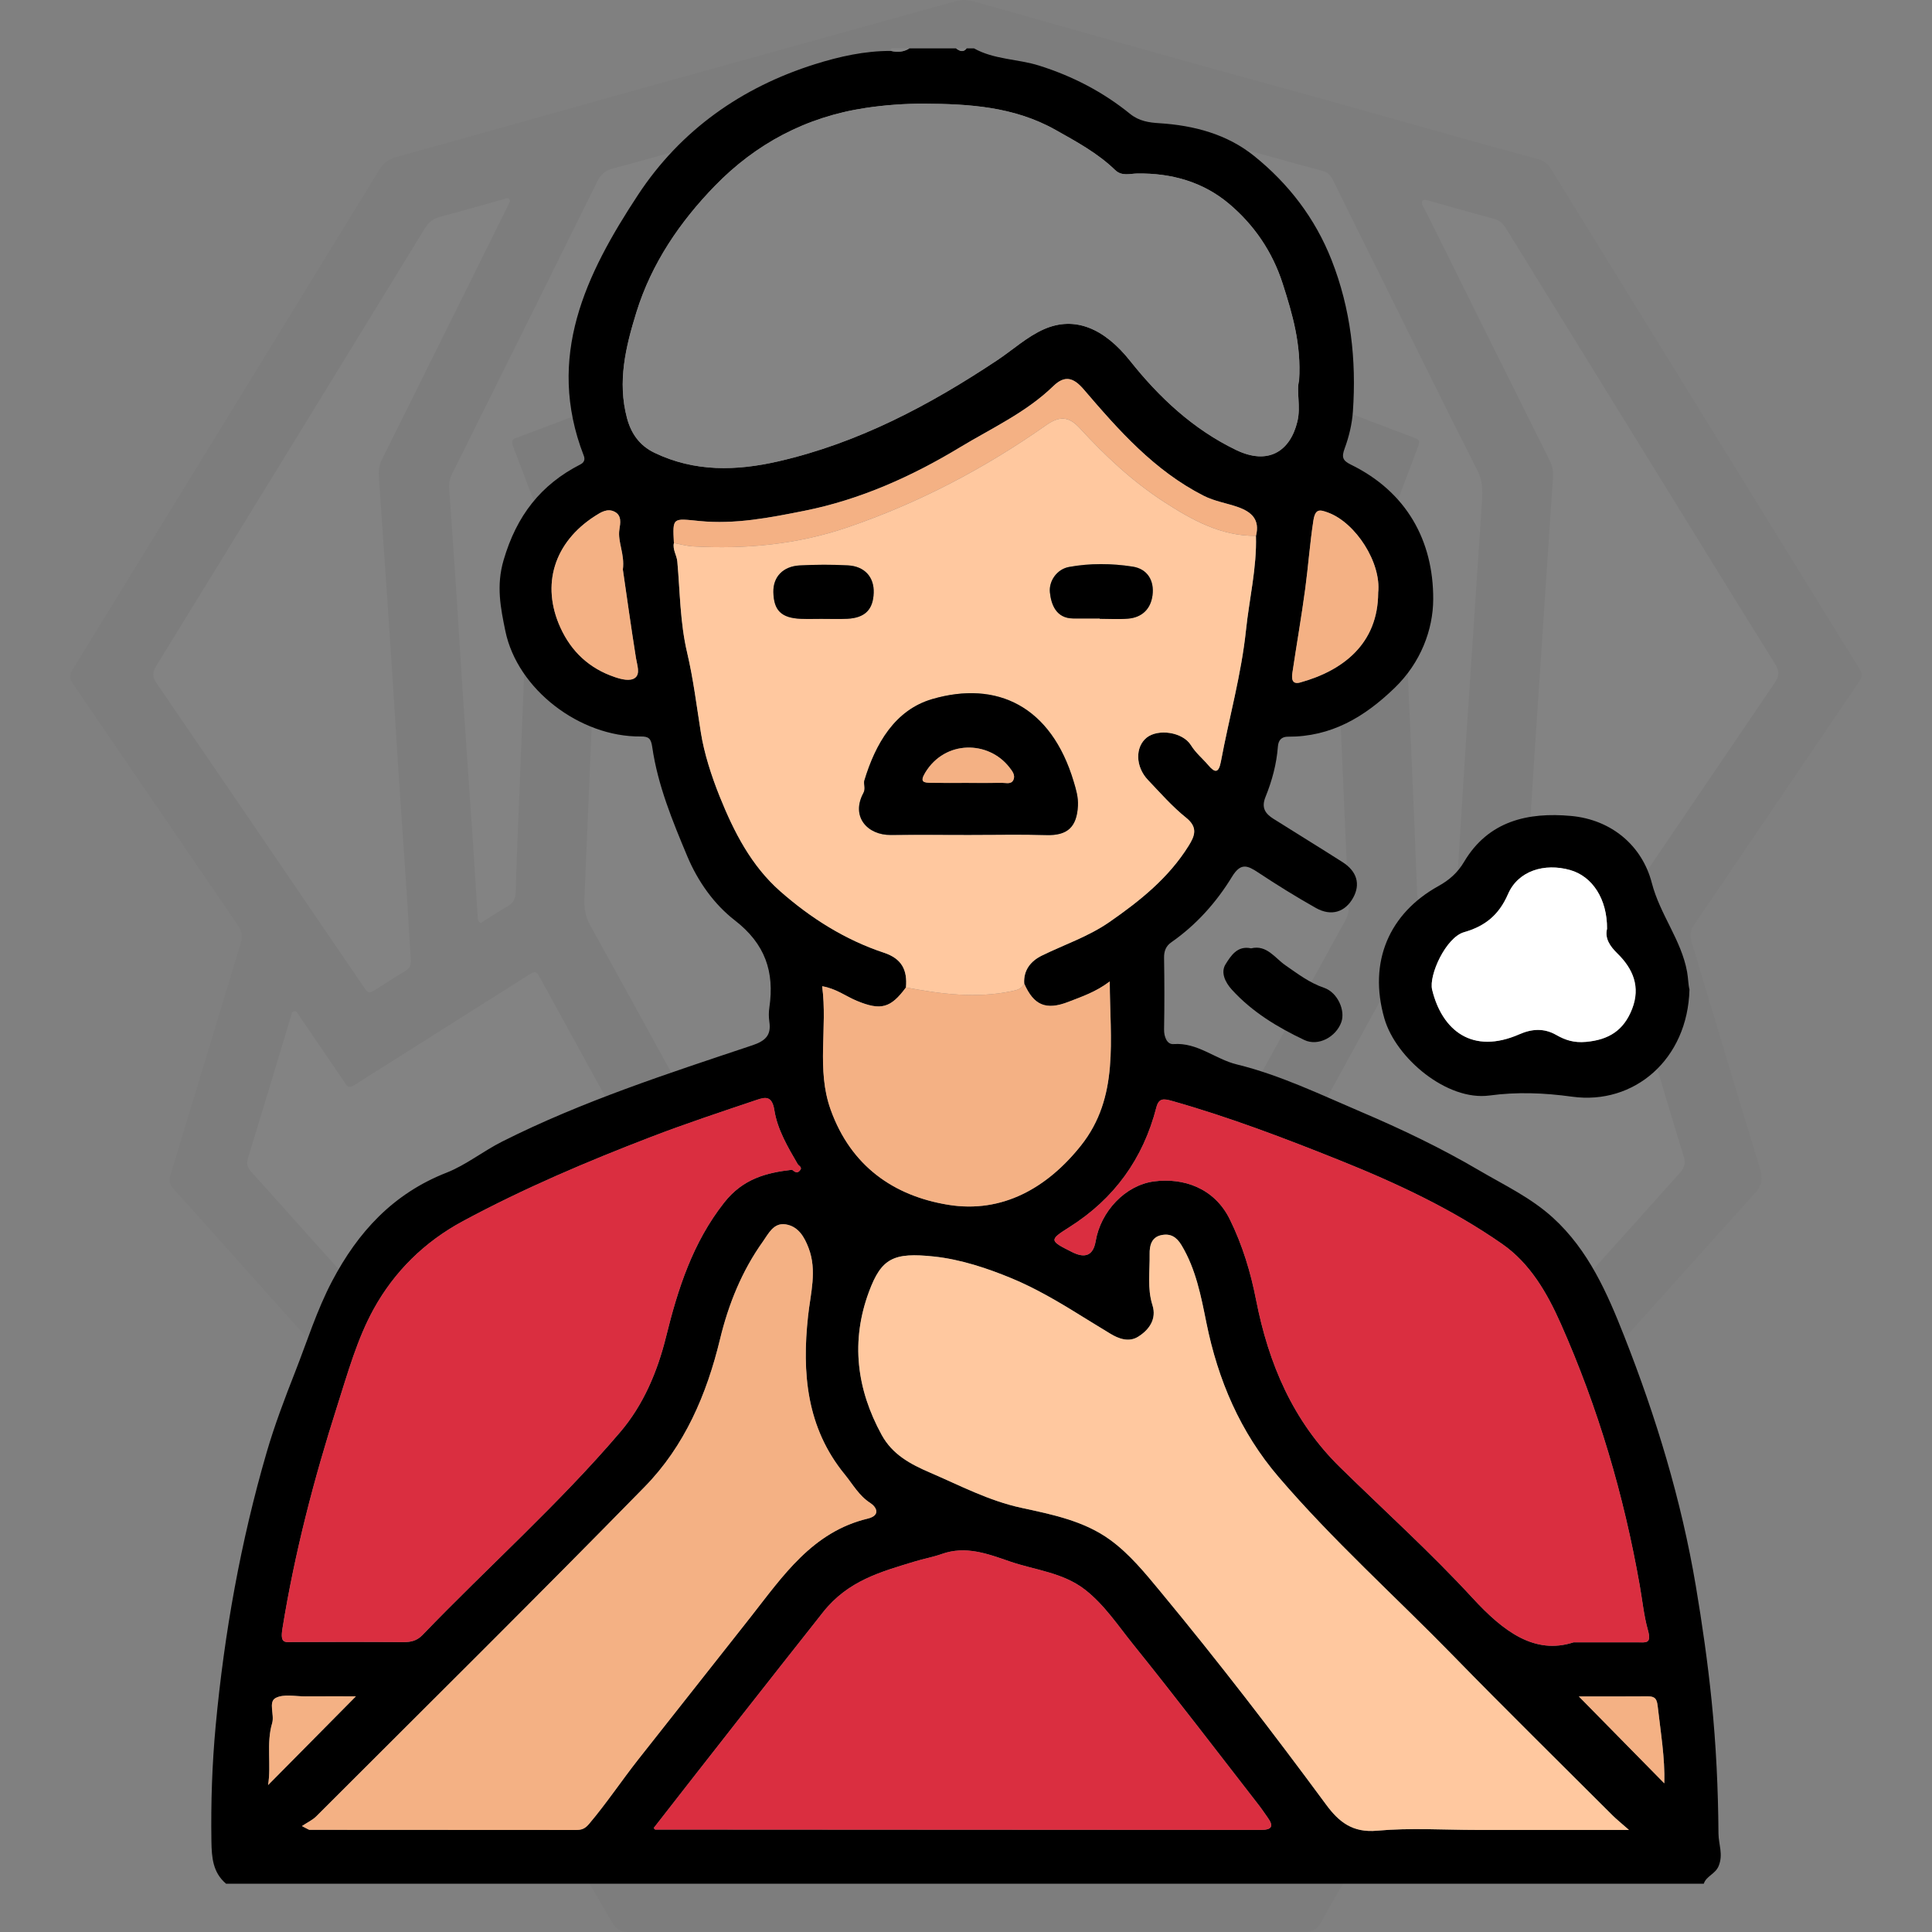 <?xml version="1.0" encoding="UTF-8"?><svg id="Layer_1" xmlns="http://www.w3.org/2000/svg" viewBox="0 0 100 100"><rect x="0" y="0" width="100" height="100" fill="#808080" stroke="none"/><defs><style>.cls-1{fill:#fff;}.cls-2{fill:#848484;}.cls-3{fill:#f4b184;}.cls-4{fill:#333;}.cls-5{opacity:.03;}.cls-6{fill:#da2e40;}.cls-7{fill:#979593;}.cls-8{fill:#ffc89f;}</style></defs><g class="cls-5"><path class="cls-4" d="m50.019,99.99c-5.828,0-11.655-.005-17.483.01-.424.001-.644-.136-.856-.499-3.118-5.351-6.249-10.695-9.391-16.031-.221-.376-.251-.654-.013-1.038.662-1.067,1.279-2.162,1.911-3.247.23-.396.229-.399-.088-.754-3.768-4.213-7.537-8.425-11.306-12.638-1.268-1.417-2.53-2.839-3.809-4.247-.216-.237-.253-.437-.159-.744,1.216-3.986,2.413-7.977,3.627-11.963.106-.348.084-.612-.128-.922-2.858-4.175-5.699-8.361-8.558-12.536-.191-.279-.174-.462-.007-.734,5.3-8.619,10.595-17.242,15.879-25.871.218-.355.479-.541.877-.651,4.183-1.159,8.359-2.343,12.54-3.508,5.457-1.52,10.917-3.029,16.374-4.548.331-.092.639-.093.969,0,5.251,1.479,10.497,2.98,15.76,4.417,4.49,1.226,8.956,2.535,13.45,3.746.306.083.507.245.676.518,4.585,7.441,9.177,14.878,13.769,22.315.733,1.188,1.46,2.379,2.203,3.56.15.238.157.396-.012.644-2.858,4.196-5.699,8.404-8.556,12.6-.212.311-.223.578-.119.923,1.183,3.905,2.342,7.817,3.538,11.717.156.509.101.836-.264,1.241-4.925,5.472-9.831,10.961-14.737,16.45-.516.577-.556.399-.123,1.136.601,1.023,1.193,2.051,1.815,3.061.181.294.175.51.002.807-2.542,4.374-5.072,8.755-7.604,13.135-.611,1.057-1.243,2.103-1.825,3.176-.207.382-.46.48-.87.479-5.828-.012-11.655-.008-17.483-.008Z"/><path class="cls-1" d="m49.928,31.135c-3.21,0-6.421-.002-9.631.001-1.186.001-2.372.016-3.558.027-.486.005-.491.008-.495.498-.007.907.005,1.815-.019,2.722-.008.298.093.481.321.657,1.383,1.064,2.756,2.139,4.132,3.211,2.395,1.864,4.787,3.732,7.187,5.589.244.189.36.387.347.701-.025.592-.029,1.187-.012,1.779.009.312-.106.511-.345.704-2.159,1.74-4.309,3.492-6.461,5.24-1.787,1.452-3.574,2.903-5.361,4.355q-.47.382-.773-.168c-1.562-2.844-3.118-5.691-4.694-8.527-.249-.447-.34-.887-.317-1.393.17-3.817.323-7.634.48-11.451.014-.331.038-.664.021-.994-.021-.402.121-.666.459-.912,2.245-1.629,4.471-3.284,6.704-4.93,2.275-1.677,4.546-3.358,6.83-5.023.299-.218.413-.449.415-.819.017-2.844.049-5.688.097-8.531.008-.474-.1-.871-.356-1.273-1.256-1.972-2.488-3.958-3.727-5.941-.292-.468-.288-.485.208-.622,2.738-.758,5.477-1.513,8.215-2.275.228-.064.436-.056.664.008,2.719.764,5.439,1.52,8.16,2.279.151.042.304.081.45.136.134.051.193.147.109.288-.071.12-.143.24-.217.358-1.252,2.015-2.502,4.032-3.761,6.042-.155.248-.219.493-.215.786.029,2.774.048,5.548.066,8.323.006.837.003.835.696,1.353,4.4,3.292,8.796,6.588,13.204,9.869.344.256.489.532.505.953.113,2.946.244,5.892.372,8.837.056,1.29.114,2.579.18,3.868.015.289-.045.541-.186.797-1.626,2.948-3.243,5.901-4.864,8.851-.27.492-.272.489-.706.138-3.876-3.14-7.752-6.28-11.627-9.42-.095-.077-.181-.167-.285-.23-.289-.174-.369-.423-.354-.752.027-.575.038-1.152.017-1.727-.012-.336.116-.541.375-.741,2.953-2.283,5.898-4.578,8.844-6.869.785-.61,1.563-1.229,2.358-1.827.235-.177.321-.373.314-.663-.021-.942-.016-1.884-.023-2.827-.004-.474-.007-.479-.5-.479-2.635-.002-5.269,0-7.904,0-1.779,0-3.559,0-5.338,0,0,.007,0,.014,0,.021Z"/><path class="cls-1" d="m50.019,96.404c-5.13,0-10.26-.006-15.39.011-.446.001-.684-.153-.901-.526-2.422-4.162-4.856-8.317-7.301-12.466-.203-.344-.214-.598-.007-.948,2.452-4.165,4.891-8.337,7.318-12.516.219-.378.463-.519.905-.518,5.322.009,10.644,0,15.966-.01,4.432-.008,8.864-.023,13.296-.037.523-.002,1.048.005,1.569-.029.346-.022.532.111.703.406,1.335,2.291,2.688,4.572,4.034,6.857,1.134,1.924,2.258,3.854,3.407,5.768.19.317.184.545.002.858-2.456,4.223-4.903,8.451-7.336,12.687-.201.349-.42.475-.823.474-5.148-.014-10.295-.009-15.443-.009Z"/><path class="cls-1" d="m84.871,52.296c.22.735.435,1.451.65,2.167.536,1.787,1.061,3.577,1.616,5.358.112.36.067.602-.188.886-4.139,4.607-8.266,9.223-12.397,13.837-.209.234-.42.467-.631.699-.138.152-.261.153-.37-.035-.158-.271-.321-.54-.48-.811-1.602-2.72-3.21-5.438-4.8-8.166-.19-.325-.397-.449-.779-.448-5.286.019-10.572.017-15.858.026-6.35.011-12.7.033-19.05.035-.437,0-.681.131-.904.516-1.665,2.886-3.355,5.757-5.039,8.632-.087.148-.15.316-.298.42-.198-.039-.287-.2-.4-.325-4.318-4.821-8.632-9.645-12.955-14.46-.206-.229-.229-.423-.143-.704.736-2.4,1.458-4.804,2.184-7.208.01-.033.021-.066.032-.1.03-.097.024-.227.141-.263.158-.048.203.103.267.197.719,1.051,1.435,2.104,2.151,3.157.088.13.18.257.264.39.117.184.246.207.434.085.615-.398,1.238-.783,1.858-1.174,2.36-1.49,4.719-2.981,7.078-4.472.015-.009.03-.018.044-.028.44-.274.443-.276.693.18,1.521,2.767,3.04,5.534,4.559,8.302.563,1.024,1.124,2.049,1.688,3.073.243.441.247.442.625.135,1.206-.978,2.419-1.946,3.608-2.944.314-.264.566-.284.936-.128,3.309,1.396,6.63,2.766,9.939,4.163.436.184.806.182,1.24,0,3.329-1.395,6.668-2.764,9.996-4.162.41-.172.688-.132,1.026.152,1.176.986,2.378,1.941,3.571,2.907.391.316.394.316.631-.117,2.014-3.67,4.027-7.34,6.039-11.011q.461-.841,1.289-.311c2.788,1.792,5.574,3.586,8.361,5.379.044.028.092.053.129.089.22.206.366.109.492-.11.061-.106.136-.203.204-.304.704-1.04,1.407-2.081,2.115-3.119.094-.138.151-.32.429-.387Z"/><path class="cls-1" d="m26.394,10.415c-.058.125-.122.268-.191.408-1.395,2.812-2.792,5.623-4.187,8.435-.744,1.499-1.483,3.002-2.235,4.497-.138.275-.198.547-.177.853.224,3.218.444,6.437.659,9.656.116,1.74.215,3.481.33,5.221.158,2.384.326,4.767.484,7.151.067,1.009.112,2.02.184,3.029.02.276-.052.456-.299.6-.497.29-.975.611-1.464.916-.418.261-.424.262-.695-.133-.632-.92-1.259-1.844-1.887-2.767-2.936-4.311-5.867-8.624-8.814-12.927-.222-.324-.221-.549-.017-.88,4.645-7.546,9.281-15.097,13.908-22.653.198-.323.435-.505.797-.601,1.112-.292,2.218-.613,3.325-.923.117-.033.241-.102.28.118Z"/><path class="cls-1" d="m73.611,10.397c.118-.095.237-.038.351-.006,1.125.314,2.246.64,3.375.94.322.086.489.293.65.554,2.837,4.603,5.679,9.202,8.52,13.803,1.787,2.894,3.567,5.792,5.369,8.676.227.363.23.612-.015.972-3.554,5.219-7.091,10.448-10.633,15.676-.049.072-.097.145-.146.217-.109.158-.238.182-.401.075-.583-.383-1.166-.766-1.755-1.141-.223-.142-.188-.347-.174-.558.089-1.34.177-2.679.262-4.019.123-1.932.238-3.864.365-5.796.248-3.776.501-7.551.752-11.326.083-1.253.165-2.505.256-3.757.022-.304-.027-.576-.166-.854-2.156-4.322-4.304-8.649-6.45-12.976-.074-.149-.211-.286-.161-.478Z"/><path class="cls-1" d="m41.491,21.031c-.076.218-.246.289-.383.39-4.464,3.292-8.926,6.587-13.4,9.865-.35.256-.473.527-.487.95-.105,3.103-.235,6.205-.358,9.307-.06,1.534-.134,3.068-.17,4.602-.009.381-.133.606-.459.787-.47.261-.915.566-1.35.839-.179-.096-.15-.229-.158-.346-.091-1.41-.177-2.82-.272-4.229-.156-2.314-.322-4.627-.476-6.941-.123-1.845-.231-3.69-.352-5.535-.119-1.81-.247-3.619-.374-5.428-.019-.267.024-.508.146-.755,2.512-5.042,5.02-10.085,7.515-15.135.186-.376.423-.577.833-.686,1.685-.445,3.36-.929,5.038-1.398.469-.131.471-.133.717.26,1.314,2.099,2.626,4.201,3.944,6.298.135.215.205.431.2.687-.013.663-.006,1.326-.012,1.989-.004.477-.006.482-.438.645-1.696.642-3.393,1.279-5.089,1.92-3.049,1.152-6.098,2.306-9.147,3.459-.065.025-.129.056-.196.072-.28.068-.297.229-.203.471.286.73.559,1.466.835,2.201.309.822.307.819,1.136.506,4.143-1.563,8.286-3.125,12.431-4.682.156-.059.309-.169.528-.113Z"/><path class="cls-1" d="m58.681,21.153c.289-.072.441.038.599.098,4.162,1.564,8.323,3.132,12.484,4.7.033.012.064.029.097.04.39.14.393.141.554-.273.165-.422.325-.847.485-1.271.154-.408.307-.816.46-1.224.164-.439.166-.443-.298-.619-1.989-.755-3.978-1.508-5.968-2.261-2.74-1.036-5.48-2.071-8.22-3.108-.467-.177-.471-.18-.48-.669-.012-.646-.009-1.291-.024-1.937-.005-.236.05-.441.175-.642,1.32-2.117,2.634-4.238,3.953-6.356.223-.359.232-.361.682-.237,1.748.482,3.492.977,5.244,1.445.289.077.443.228.566.478.87,1.769,1.747,3.534,2.624,5.299,1.614,3.249,3.216,6.505,4.857,9.741.265.523.271,1.027.235,1.567-.126,1.879-.25,3.759-.375,5.639-.165,2.472-.333,4.943-.494,7.415-.119,1.828-.226,3.656-.344,5.484-.063.975-.133,1.949-.207,2.923-.028.368-.088.399-.406.205-.402-.245-.79-.513-1.194-.756-.234-.141-.323-.323-.333-.598-.094-2.458-.2-4.916-.306-7.374-.097-2.249-.208-4.497-.291-6.746-.014-.372-.206-.557-.468-.753-4.375-3.268-8.746-6.54-13.117-9.813-.15-.112-.291-.235-.489-.397Z"/><path class="cls-1" d="m57.822,56.33c-.133.155-.327.197-.501.269-2.3.953-4.605,1.897-6.902,2.858-.312.131-.574.138-.89.004-2.294-.968-4.596-1.919-6.894-2.877-.143-.06-.301-.094-.416-.229-.014-.162.124-.227.225-.309,2.407-1.955,4.814-3.91,7.224-5.861.345-.28.352-.276.705.009,2.369,1.918,4.738,3.837,7.105,5.758.131.106.302.184.344.377Z"/><path class="cls-7" d="m50.263,73.01c1.36,0,2.721-.002,4.081,0,.486.001.492.006.492.496,0,1.518-.003,3.035-.005,4.553,0,.122-.002.244,0,.366.009.466.009.474.464.475,1.134.003,2.267,0,3.401-.002.785,0,1.57-.007,2.354-.002.449.003.479.029.48.475.006,2.494.008,4.989.006,7.483,0,.422-.01.43-.45.431-1.796.006-3.593.006-5.389.009-.14,0-.279-.003-.419,0-.435.011-.444.011-.446.439-.005.89,0,1.779,0,2.669,0,.785.007,1.57.002,2.355-.003.451-.025.475-.476.477-1.674.005-3.349.002-5.023.002-1.064,0-2.128.003-3.192-.002-.475-.002-.502-.028-.502-.506-.002-1.57.004-3.14.006-4.71,0-.14-.001-.279-.004-.419-.004-.187-.099-.292-.288-.3-.139-.005-.279-.006-.418-.006-1.779-.003-3.558-.005-5.337-.007-.139,0-.279-.004-.418-.004-.175,0-.252-.091-.25-.261,0-.105-.002-.209-.002-.314.002-2.39.004-4.779.006-7.169,0-.052-.001-.105,0-.157.014-.441.031-.468.488-.469,1.779-.004,3.558-.002,5.337-.001.14,0,.279.002.419,0,.449-.011.459-.014.459-.484.002-1.535-.002-3.07-.004-4.605,0-.122-.002-.244,0-.366.011-.432.013-.442.441-.444,1.395-.005,2.791-.002,4.186-.002Z"/><path class="cls-1" d="m55.638,81.423c.976,0,1.953-.004,2.929.002.42.002.452.032.456.442.008.802.007,1.604,0,2.406-.004.469-.037.503-.511.503-1.831.003-3.662.001-5.492.001-.122,0-.244-.005-.366.001-.35.017-.389.046-.392.399-.008.82-.004,1.639-.002,2.459.003.907.007,1.813.015,2.72.003.322-.004.343-.353.352-.418.01-.837.003-1.255.003-.645,0-1.29.002-1.935,0-.556-.003-.562-.006-.563-.547-.003-1.552,0-3.104-.002-4.656-.001-.791.081-.729-.731-.73-1.813,0-3.627,0-5.44-.001-.539,0-.543-.005-.544-.557-.001-.75,0-1.5.006-2.25.004-.533.011-.54.572-.541,1.831-.002,3.662,0,5.492,0,.707,0,.638.027.638-.663,0-1.569-.005-3.139-.005-4.708,0-.518.005-.522.518-.523,1.029-.003,2.057-.003,3.086,0,.492.002.498.007.498.492.003,1.552,0,3.104,0,4.656,0,.122-.004.244.001.366.014.365.016.376.395.378.994.006,1.988.002,2.981.002v-.006Z"/></g><g><path d="m50.407,2.5c1.048.589,2.264.544,3.383.897,1.738.548,3.306,1.365,4.707,2.5.464.376.991.448,1.496.479,1.804.113,3.512.566,4.914,1.692,1.784,1.433,3.164,3.227,4.015,5.391.994,2.53,1.292,5.159,1.103,7.849-.045.644-.203,1.3-.427,1.907-.166.451-.102.625.322.833,2.887,1.413,4.273,3.937,4.263,6.965-.005,1.585-.65,3.288-1.984,4.58-1.579,1.529-3.296,2.547-5.536,2.538-.317-.001-.494.164-.52.514-.067.902-.305,1.774-.641,2.604-.23.568-.005.87.417,1.136,1.187.749,2.385,1.481,3.568,2.236.753.48.939,1.146.552,1.846-.411.744-1.134.977-1.929.529-1.018-.573-2.013-1.191-2.987-1.836-.56-.371-.905-.518-1.355.221-.812,1.331-1.852,2.493-3.148,3.397-.265.185-.374.446-.368.792.02,1.236.023,2.473,0,3.709-.007.399.159.788.486.763,1.245-.095,2.153.777,3.279,1.052,2.234.546,4.328,1.56,6.447,2.463,2.087.889,4.119,1.861,6.09,3.018,1.314.772,2.682,1.411,3.827,2.455,1.842,1.678,2.813,3.91,3.686,6.124,1.649,4.185,2.962,8.497,3.71,12.945.33,1.964.614,3.942.816,5.933.233,2.291.338,4.574.355,6.871.004.555.254,1.074.012,1.674-.173.429-.642.519-.773.925H11.702c-.688-.586-.745-1.349-.759-2.203-.031-2,.036-3.997.221-5.98.447-4.793,1.294-9.527,2.639-14.148.406-1.396.935-2.788,1.473-4.159.618-1.573,1.125-3.204,1.916-4.705,1.333-2.531,3.149-4.526,5.932-5.614.981-.384,1.886-1.111,2.873-1.608,4.152-2.089,8.559-3.513,12.947-4.981.66-.221.984-.509.878-1.216-.036-.242-.036-.498,0-.74.272-1.852-.218-3.296-1.787-4.511-1.069-.828-1.911-2.005-2.462-3.32-.767-1.831-1.525-3.667-1.812-5.645-.065-.45-.183-.556-.602-.552-3.138.029-6.38-2.432-7.003-5.465-.242-1.179-.481-2.332-.088-3.669.672-2.29,1.916-3.898,3.979-4.951.23-.118.228-.298.168-.452-1.983-5.108.11-9.392,2.807-13.493,2.209-3.359,5.372-5.579,9.174-6.772,1.239-.389,2.571-.69,3.917-.681.337.076.661.061.961-.134h2.407c.185.137.37.235.556,0h.37Zm-15.526,25.607c-.073.341.148.626.178.961.142,1.572.14,3.153.508,4.712.322,1.362.492,2.775.713,4.153.168,1.05.539,2.215.971,3.291.743,1.848,1.639,3.591,3.134,4.907,1.577,1.389,3.358,2.515,5.37,3.182.932.309,1.217.906,1.138,1.796-.789,1.071-1.297,1.214-2.553.69-.562-.234-1.059-.63-1.784-.751.289,2.178-.313,4.295.442,6.394,1.049,2.919,3.267,4.459,6.084,4.918,2.795.455,5.125-.874,6.87-3.068,1.998-2.512,1.497-5.487,1.49-8.493-.718.545-1.434.781-2.124,1.051-1.184.463-1.81.18-2.304-.94-.046-.705.35-1.173.914-1.449,1.169-.573,2.407-.982,3.498-1.738,1.587-1.101,3.068-2.288,4.104-3.953.322-.518.481-.951-.139-1.448-.718-.576-1.335-1.282-1.973-1.953-.652-.685-.668-1.704-.066-2.189.586-.472,1.865-.3,2.295.394.251.406.603.686.897,1.032.353.417.54.408.652-.195.424-2.269,1.056-4.496,1.298-6.804.17-1.624.564-3.224.515-4.872.21-.831-.212-1.238-.944-1.494-.588-.206-1.198-.293-1.776-.588-2.545-1.299-4.382-3.379-6.191-5.493-.511-.597-.964-.774-1.578-.177-1.404,1.366-3.209,2.188-4.838,3.173-2.458,1.487-5.145,2.702-8.035,3.279-1.798.359-3.601.714-5.438.532-1.403-.139-1.396-.204-1.328,1.138Zm32.361-8.419c.12-1.865-.346-3.437-.849-5.006-.529-1.651-1.478-3.04-2.778-4.135-1.348-1.136-2.984-1.593-4.754-1.566-.38.006-.795.154-1.14-.18-.908-.877-1.994-1.464-3.092-2.081-2.152-1.208-4.498-1.343-6.821-1.353-.958-.004-1.993.068-2.998.219-3.103.465-5.699,1.867-7.804,4.032-1.795,1.847-3.277,4-4.065,6.546-.558,1.801-.987,3.592-.487,5.473.212.799.648,1.427,1.426,1.8,2.085,1,4.241.942,6.421.44,4.137-.952,7.818-2.904,11.322-5.235.808-.538,1.548-1.223,2.422-1.605,1.596-.699,3.121-.03,4.448,1.639,1.513,1.904,3.268,3.544,5.488,4.615,1.667.805,2.797.067,3.17-1.463.197-.811-.068-1.565.094-2.14Zm17.072,75.029c-.41-.362-.641-.545-.848-.751-2.752-2.75-5.528-5.478-8.245-8.263-3.013-3.089-6.235-5.974-9.047-9.26-1.983-2.317-3.135-5.016-3.733-7.982-.278-1.38-.541-2.763-1.283-4.003-.261-.437-.577-.626-1.047-.528-.521.108-.614.556-.606.98.016.882-.132,1.766.146,2.646.228.72-.177,1.283-.748,1.636-.47.29-.993.113-1.454-.173-.484-.3-.974-.59-1.457-.892-1.17-.731-2.408-1.457-3.626-1.96-1.234-.51-2.627-.981-4.028-1.13-2.09-.221-2.715.08-3.365,1.833-.945,2.552-.637,5.033.666,7.407.557,1.014,1.488,1.51,2.5,1.945,1.552.668,3.036,1.456,4.726,1.822,1.593.345,3.253.675,4.611,1.669,1.002.734,1.793,1.707,2.591,2.671,2.971,3.589,5.811,7.278,8.575,11.026.664.901,1.372,1.462,2.639,1.346,1.713-.156,3.452-.039,5.179-.039h7.853Zm-2.869-9.71c1.403,0,2.359.001,3.316,0,.42,0,.74.096.535-.633-.206-.734-.285-1.532-.421-2.302-.822-4.683-2.157-9.203-4.086-13.551-.715-1.611-1.596-3.13-3.035-4.132-2.604-1.815-5.484-3.158-8.422-4.336-2.843-1.14-5.708-2.231-8.662-3.067-.447-.127-.692-.149-.816.331-.686,2.659-2.172,4.726-4.499,6.198-1.064.673-1.046.701.148,1.298q1.025.513,1.209-.571c.26-1.54,1.533-2.898,3.021-3.093,1.5-.197,3.117.325,3.923,1.965.658,1.337,1.078,2.739,1.358,4.165.649,3.312,1.911,6.28,4.351,8.671,2.295,2.249,4.686,4.408,6.86,6.769,1.587,1.724,3.205,2.943,5.221,2.289Zm-40.453-24.461c.193.153.281.175.394.058.181-.189-.039-.249-.1-.355-.513-.882-1.049-1.793-1.204-2.782-.119-.763-.469-.686-.909-.538-1.836.618-3.676,1.227-5.484,1.922-3.318,1.275-6.585,2.664-9.725,4.354-2.005,1.079-3.556,2.624-4.617,4.542-.858,1.552-1.348,3.323-1.893,5.031-1.203,3.77-2.201,7.59-2.833,11.51-.132.819.128.704.611.703,1.882-.003,3.764-.009,5.646.005.39.003.704-.07.99-.367,3.391-3.523,7.059-6.779,10.236-10.506,1.206-1.415,1.927-3.133,2.376-4.948.612-2.476,1.374-4.854,3-6.925.983-1.251,2.197-1.549,3.512-1.703Zm-25.362,33.971c.3.148.348.193.396.193,4.598.004,9.196.005,13.794.007.276,0,.45-.054.67-.314.905-1.07,1.68-2.235,2.544-3.334,1.936-2.462,3.886-4.914,5.821-7.377,1.666-2.12,3.192-4.402,6.055-5.09.685-.165.462-.598.135-.809-.591-.381-.902-.966-1.32-1.476-1.984-2.423-2.222-5.256-1.9-8.207.128-1.173.473-2.338.029-3.509-.219-.578-.535-1.13-1.195-1.23-.624-.094-.888.493-1.174.893-1.088,1.524-1.781,3.243-2.217,5.051-.691,2.865-1.835,5.532-3.895,7.636-5.617,5.74-11.328,11.388-17.007,17.065-.186.186-.441.301-.737.499Zm18.204.103c.044.043.063.078.082.078,10.451.006,20.903.008,31.354.017.566,0,.669-.192.342-.643-.142-.195-.272-.4-.42-.591-2.18-2.803-4.332-5.629-6.56-8.393-.78-.968-1.473-2.03-2.475-2.809-1.153-.896-2.599-1.01-3.915-1.467-1.131-.393-2.265-.816-3.497-.377-.451.161-.929.244-1.388.384-1.767.54-3.46.989-4.759,2.632-2.936,3.713-5.857,7.437-8.764,11.169Zm-1.595-65.14c.105-.823-.28-1.419-.179-2.081.048-.313.132-.721-.252-.914-.375-.189-.715.034-1.016.227-2.108,1.355-2.801,3.549-1.783,5.777.564,1.235,1.489,2.107,2.807,2.554.373.127.802.225,1.049.045.287-.209.111-.66.053-1.024-.253-1.581-.472-3.167-.679-4.585Zm39.095,1.207c.174-1.568-1.17-3.63-2.586-4.153-.445-.164-.67-.215-.768.424-.179,1.167-.263,2.341-.419,3.508-.195,1.458-.45,2.907-.666,4.363-.042.28-.034.617.401.497,2.248-.621,4.028-2.027,4.039-4.638ZM13.875,92.395c1.503-1.519,3.006-3.037,4.546-4.593-.854,0-1.734-.005-2.613.002-.522.004-1.129-.136-1.542.084-.388.207-.049.86-.179,1.301-.312,1.057-.037,2.16-.212,3.206Zm67.846-4.588c1.478,1.502,2.948,2.997,4.424,4.498.038-1.325-.193-2.667-.346-4.019-.05-.44-.218-.486-.568-.483-1.198.011-2.397.004-3.509.004Z"/><path class="cls-2" d="m47.074,2.5c-.299.195-.624.21-.961.134l-.022-.077.057-.057h.926Z"/><path class="cls-2" d="m50.037,2.5c-.185.235-.37.137-.556,0h.556Z"/><path d="m87.447,51.211c-.089,3.638-2.881,5.993-6.068,5.554-1.473-.203-2.87-.253-4.283-.062-2.196.297-4.846-1.93-5.439-3.981-.853-2.949.262-5.455,2.794-6.858.564-.313.995-.691,1.328-1.253,1.261-2.128,3.317-2.581,5.539-2.378,2.117.194,3.686,1.562,4.179,3.466.426,1.647,1.526,2.948,1.826,4.603.06.33.058.659.123.909Zm-4.266-3.136c.011-1.533-.752-2.715-1.914-3.043-1.325-.374-2.688.038-3.211,1.243-.474,1.093-1.198,1.667-2.275,1.974-.94.268-1.837,2.224-1.654,2.978.513,2.109,2.08,3.375,4.517,2.306.65-.285,1.277-.322,1.899.032.484.275.925.418,1.545.363,1.198-.106,1.964-.606,2.391-1.709.444-1.145.045-2.075-.757-2.861-.405-.397-.659-.789-.542-1.283Z"/><path d="m64.759,49.086c.809-.198,1.233.505,1.774.878.642.443,1.245.908,2,1.164.688.233,1.115,1.162.893,1.78-.274.763-1.192,1.266-1.913.923-1.387-.659-2.703-1.451-3.753-2.607-.344-.38-.594-.892-.32-1.323.268-.422.603-.974,1.319-.814Z"/><path class="cls-8" d="m46.892,51.109c.079-.89-.206-1.488-1.138-1.796-2.012-.667-3.793-1.794-5.37-3.182-1.494-1.316-2.391-3.059-3.134-4.907-.432-1.075-.803-2.24-.971-3.291-.22-1.377-.391-2.791-.713-4.153-.368-1.56-.366-3.141-.508-4.712-.03-.336-.252-.62-.178-.961.33.06.658.155.991.174,2.719.152,5.388-.097,7.983-.981,3.69-1.257,7.105-3.053,10.29-5.289.675-.474,1.158-.49,1.744.149,1.309,1.428,2.726,2.757,4.356,3.813,1.447.937,2.953,1.779,4.763,1.762.049,1.648-.345,3.248-.515,4.872-.242,2.308-.874,4.535-1.298,6.804-.113.603-.299.612-.652.195-.294-.347-.645-.627-.897-1.032-.43-.694-1.708-.866-2.295-.394-.602.485-.586,1.504.066,2.189.638.671,1.255,1.377,1.973,1.953.62.497.461.93.139,1.448-1.036,1.665-2.517,2.852-4.104,3.953-1.091.757-2.33,1.165-3.498,1.738-.563.276-.96.745-.914,1.449-.131.29-.382.336-.669.396-1.836.381-3.644.144-5.451-.197Zm3.384-7.894c1.295,0,2.591-.03,3.885.009,1.09.034,1.575-.416,1.633-1.517.023-.448-.101-.853-.218-1.244-1.168-3.915-3.975-5.252-7.322-4.278-1.935.563-2.944,2.321-3.517,4.224-.05.166.082.399-.048.639-.658,1.216.205,2.187,1.424,2.17,1.387-.019,2.775-.004,4.162-.002Zm6.649-11.204c0,.005,0,.01,0,.015.491,0,.985.034,1.473-.008.721-.063,1.165-.507,1.256-1.206.1-.765-.265-1.367-1.025-1.486-1.089-.17-2.211-.18-3.297.018-.633.116-1.048.737-.988,1.316.064.613.313,1.341,1.2,1.349.46.004.921,0,1.381,0Zm-14.363.02c.431,0,.863.018,1.293-.004.916-.045,1.34-.473,1.369-1.348.026-.806-.466-1.369-1.332-1.416-.829-.045-1.664-.042-2.493.002-.875.047-1.383.597-1.368,1.378.019.955.412,1.343,1.424,1.386.369.015.739.002,1.108.001Z"/><path class="cls-2" d="m67.242,19.688c-.162.575.104,1.329-.094,2.14-.372,1.53-1.503,2.268-3.17,1.463-2.22-1.071-3.975-2.711-5.488-4.615-1.327-1.669-2.852-2.338-4.448-1.639-.874.383-1.614,1.068-2.422,1.605-3.504,2.331-7.185,4.284-11.322,5.235-2.18.501-4.335.56-6.421-.44-.778-.373-1.213-1.001-1.426-1.8-.5-1.881-.07-3.672.487-5.473.788-2.547,2.27-4.7,4.065-6.546,2.105-2.165,4.701-3.567,7.804-4.032,1.005-.151,2.04-.223,2.998-.219,2.323.009,4.669.144,6.821,1.353,1.098.617,2.184,1.204,3.092,2.081.345.334.76.186,1.14.18,1.77-.027,3.406.43,4.754,1.566,1.3,1.095,2.249,2.484,2.778,4.135.503,1.569.968,3.141.849,5.006Z"/><path class="cls-8" d="m84.314,94.717h-7.853c-1.728,0-3.466-.117-5.179.039-1.267.116-1.975-.445-2.639-1.346-2.764-3.749-5.604-7.438-8.575-11.026-.798-.964-1.589-1.937-2.591-2.671-1.357-.994-3.018-1.324-4.611-1.669-1.691-.366-3.174-1.155-4.726-1.822-1.012-.435-1.943-.931-2.5-1.945-1.303-2.374-1.611-4.854-.666-7.407.649-1.753,1.275-2.054,3.365-1.833,1.401.148,2.794.619,4.028,1.13,1.217.503,2.456,1.229,3.626,1.96.483.302.973.592,1.457.892.461.286.985.463,1.454.173.572-.353.976-.916.748-1.636-.279-.88-.131-1.765-.146-2.646-.008-.424.086-.871.606-.98.47-.098.786.091,1.047.528.742,1.24,1.004,2.623,1.283,4.003.598,2.966,1.75,5.665,3.733,7.982,2.812,3.287,6.033,6.171,9.047,9.26,2.717,2.785,5.492,5.513,8.245,8.263.207.207.438.389.848.751Z"/><path class="cls-6" d="m81.445,85.007c-2.016.654-3.633-.566-5.221-2.289-2.174-2.361-4.565-4.52-6.86-6.769-2.44-2.391-3.702-5.359-4.351-8.671-.279-1.426-.7-2.828-1.358-4.165-.807-1.64-2.423-2.162-3.923-1.965-1.488.195-2.761,1.553-3.021,3.093q-.183,1.084-1.209.571c-1.194-.598-1.212-.626-.148-1.298,2.327-1.471,3.813-3.539,4.499-6.198.124-.48.368-.458.816-.331,2.955.836,5.82,1.927,8.662,3.067,2.938,1.178,5.818,2.521,8.422,4.336,1.438,1.002,2.32,2.521,3.035,4.132,1.929,4.348,3.263,8.868,4.086,13.551.135.771.214,1.569.421,2.302.205.729-.115.632-.535.633-.956.002-1.912,0-3.316,0Z"/><path class="cls-6" d="m40.991,60.546c-1.315.154-2.529.452-3.512,1.703-1.627,2.071-2.388,4.449-3,6.925-.449,1.815-1.17,3.533-2.376,4.948-3.177,3.727-6.845,6.983-10.236,10.506-.286.297-.599.37-.99.367-1.882-.014-3.764-.008-5.646-.005-.483,0-.743.116-.611-.703.632-3.92,1.63-7.74,2.833-11.51.545-1.708,1.034-3.48,1.893-5.031,1.061-1.919,2.612-3.464,4.617-4.542,3.141-1.69,6.407-3.078,9.725-4.354,1.807-.695,3.648-1.303,5.484-1.922.44-.148.789-.225.909.538.155.99.691,1.901,1.204,2.782.061.105.281.166.1.355-.112.117-.201.096-.394-.058Z"/><path class="cls-3" d="m15.63,94.517c.296-.197.551-.313.737-.499,5.68-5.678,11.39-11.326,17.007-17.065,2.059-2.104,3.204-4.771,3.895-7.636.436-1.808,1.129-3.527,2.217-5.051.285-.4.55-.987,1.174-.893.66.1.976.651,1.195,1.23.444,1.171.098,2.336-.029,3.509-.321,2.951-.084,5.785,1.9,8.207.418.51.728,1.095,1.32,1.476.327.211.55.644-.135.809-2.863.688-4.389,2.97-6.055,5.09-1.935,2.463-3.885,4.915-5.821,7.377-.864,1.098-1.639,2.263-2.544,3.334-.219.259-.394.314-.67.314-4.598-.002-9.196-.003-13.794-.007-.048,0-.097-.045-.396-.193Z"/><path class="cls-6" d="m33.834,94.62c2.907-3.733,5.828-7.457,8.764-11.169,1.299-1.643,2.992-2.093,4.759-2.632.459-.14.937-.223,1.388-.384,1.232-.44,2.365-.016,3.497.377,1.316.457,2.762.571,3.915,1.467,1.002.779,1.695,1.841,2.475,2.809,2.228,2.764,4.38,5.59,6.56,8.393.148.191.278.395.42.591.328.451.225.644-.342.643-10.451-.009-20.903-.011-31.354-.017-.019,0-.038-.035-.082-.078Z"/><path class="cls-3" d="m46.892,51.109c1.807.341,3.615.577,5.451.197.288-.06.538-.105.669-.396.494,1.12,1.12,1.403,2.304.94.691-.27,1.406-.506,2.124-1.051.006,3.006.507,5.982-1.49,8.493-1.745,2.194-4.075,3.523-6.87,3.068-2.817-.458-5.035-1.999-6.084-4.918-.754-2.099-.153-4.216-.442-6.394.725.121,1.222.517,1.784.751,1.256.523,1.764.381,2.553-.69Z"/><path class="cls-3" d="m65.008,27.735c-1.81.017-3.316-.825-4.763-1.762-1.631-1.056-3.047-2.385-4.356-3.813-.586-.639-1.068-.623-1.744-.149-3.185,2.235-6.6,4.031-10.29,5.289-2.595.884-5.265,1.133-7.983.981-.332-.019-.661-.114-.991-.174-.069-1.343-.075-1.278,1.328-1.138,1.837.182,3.64-.173,5.438-.532,2.891-.577,5.577-1.792,8.035-3.279,1.629-.985,3.434-1.807,4.838-3.173.614-.597,1.067-.42,1.578.177,1.809,2.114,3.646,4.194,6.191,5.493.578.295,1.188.383,1.776.588.732.256,1.154.663.944,1.494Z"/><path class="cls-3" d="m32.239,29.48c.207,1.417.427,3.004.679,4.585.058.364.234.815-.053,1.024-.247.18-.676.082-1.049-.045-1.318-.448-2.244-1.32-2.807-2.554-1.017-2.228-.324-4.422,1.783-5.777.301-.193.641-.416,1.016-.227.384.194.3.601.252.914-.101.662.284,1.258.179,2.081Z"/><path class="cls-3" d="m71.333,30.687c-.011,2.612-1.79,4.017-4.039,4.638-.435.12-.442-.217-.401-.497.216-1.455.471-2.905.666-4.363.156-1.167.24-2.341.419-3.508.098-.639.323-.588.768-.424,1.416.523,2.76,2.585,2.586,4.153Z"/><path class="cls-3" d="m13.875,92.395c.175-1.046-.1-2.15.212-3.206.13-.44-.209-1.094.179-1.301.412-.22,1.02-.08,1.542-.084.88-.006,1.759-.002,2.613-.002-1.54,1.556-3.043,3.074-4.546,4.593Z"/><path class="cls-3" d="m81.721,87.807c1.113,0,2.311.007,3.509-.004.35-.003.518.042.568.483.153,1.352.384,2.695.346,4.019-1.476-1.5-2.946-2.995-4.424-4.498Z"/><path class="cls-1" d="m83.18,48.075c-.117.495.136.886.542,1.283.801.786,1.201,1.716.757,2.861-.428,1.103-1.193,1.602-2.391,1.709-.62.055-1.062-.088-1.545-.363-.622-.354-1.248-.317-1.899-.032-2.437,1.069-4.004-.198-4.517-2.306-.183-.753.714-2.71,1.654-2.978,1.077-.307,1.801-.88,2.275-1.974.523-1.206,1.886-1.618,3.211-1.243,1.162.328,1.925,1.51,1.914,3.043Z"/><path d="m50.275,43.213c-1.387,0-2.775-.015-4.162.004-1.22.017-2.082-.954-1.424-2.17.13-.24-.002-.473.048-.639.573-1.903,1.581-3.661,3.517-4.224,3.347-.973,6.154.364,7.322,4.278.117.392.241.796.218,1.244-.057,1.102-.543,1.551-1.633,1.517-1.294-.04-2.59-.009-3.885-.012Zm-.159-2.69c.584,0,1.168.007,1.752-.004.204-.004.471.091.584-.15.117-.251-.063-.467-.211-.657-1.078-1.382-3.319-1.422-4.35.277-.297.49-.085.522.289.529.645.012,1.291.003,1.936.004Z"/><path d="m56.924,32.012c-.46,0-.921.003-1.381,0-.887-.008-1.136-.736-1.2-1.349-.061-.579.355-1.2.988-1.316,1.086-.199,2.208-.188,3.297-.018.76.119,1.125.72,1.025,1.486-.092.699-.535,1.143-1.256,1.206-.488.042-.982.008-1.473.008,0-.005,0-.01,0-.015Z"/><path d="m42.561,32.032c-.369,0-.739.013-1.108-.002-1.012-.042-1.405-.431-1.424-1.386-.015-.781.493-1.331,1.368-1.378.829-.044,1.664-.047,2.493-.002.866.047,1.359.609,1.332,1.416-.028.875-.453,1.303-1.369,1.348-.43.021-.862.004-1.293.005Z"/><path class="cls-3" d="m50.116,40.523c-.645,0-1.291.009-1.936-.003-.374-.007-.586-.039-.289-.529,1.031-1.699,3.272-1.659,4.35-.277.148.19.329.406.211.657-.113.241-.38.146-.584.15-.584.01-1.168.004-1.752.003Z"/></g></svg>
